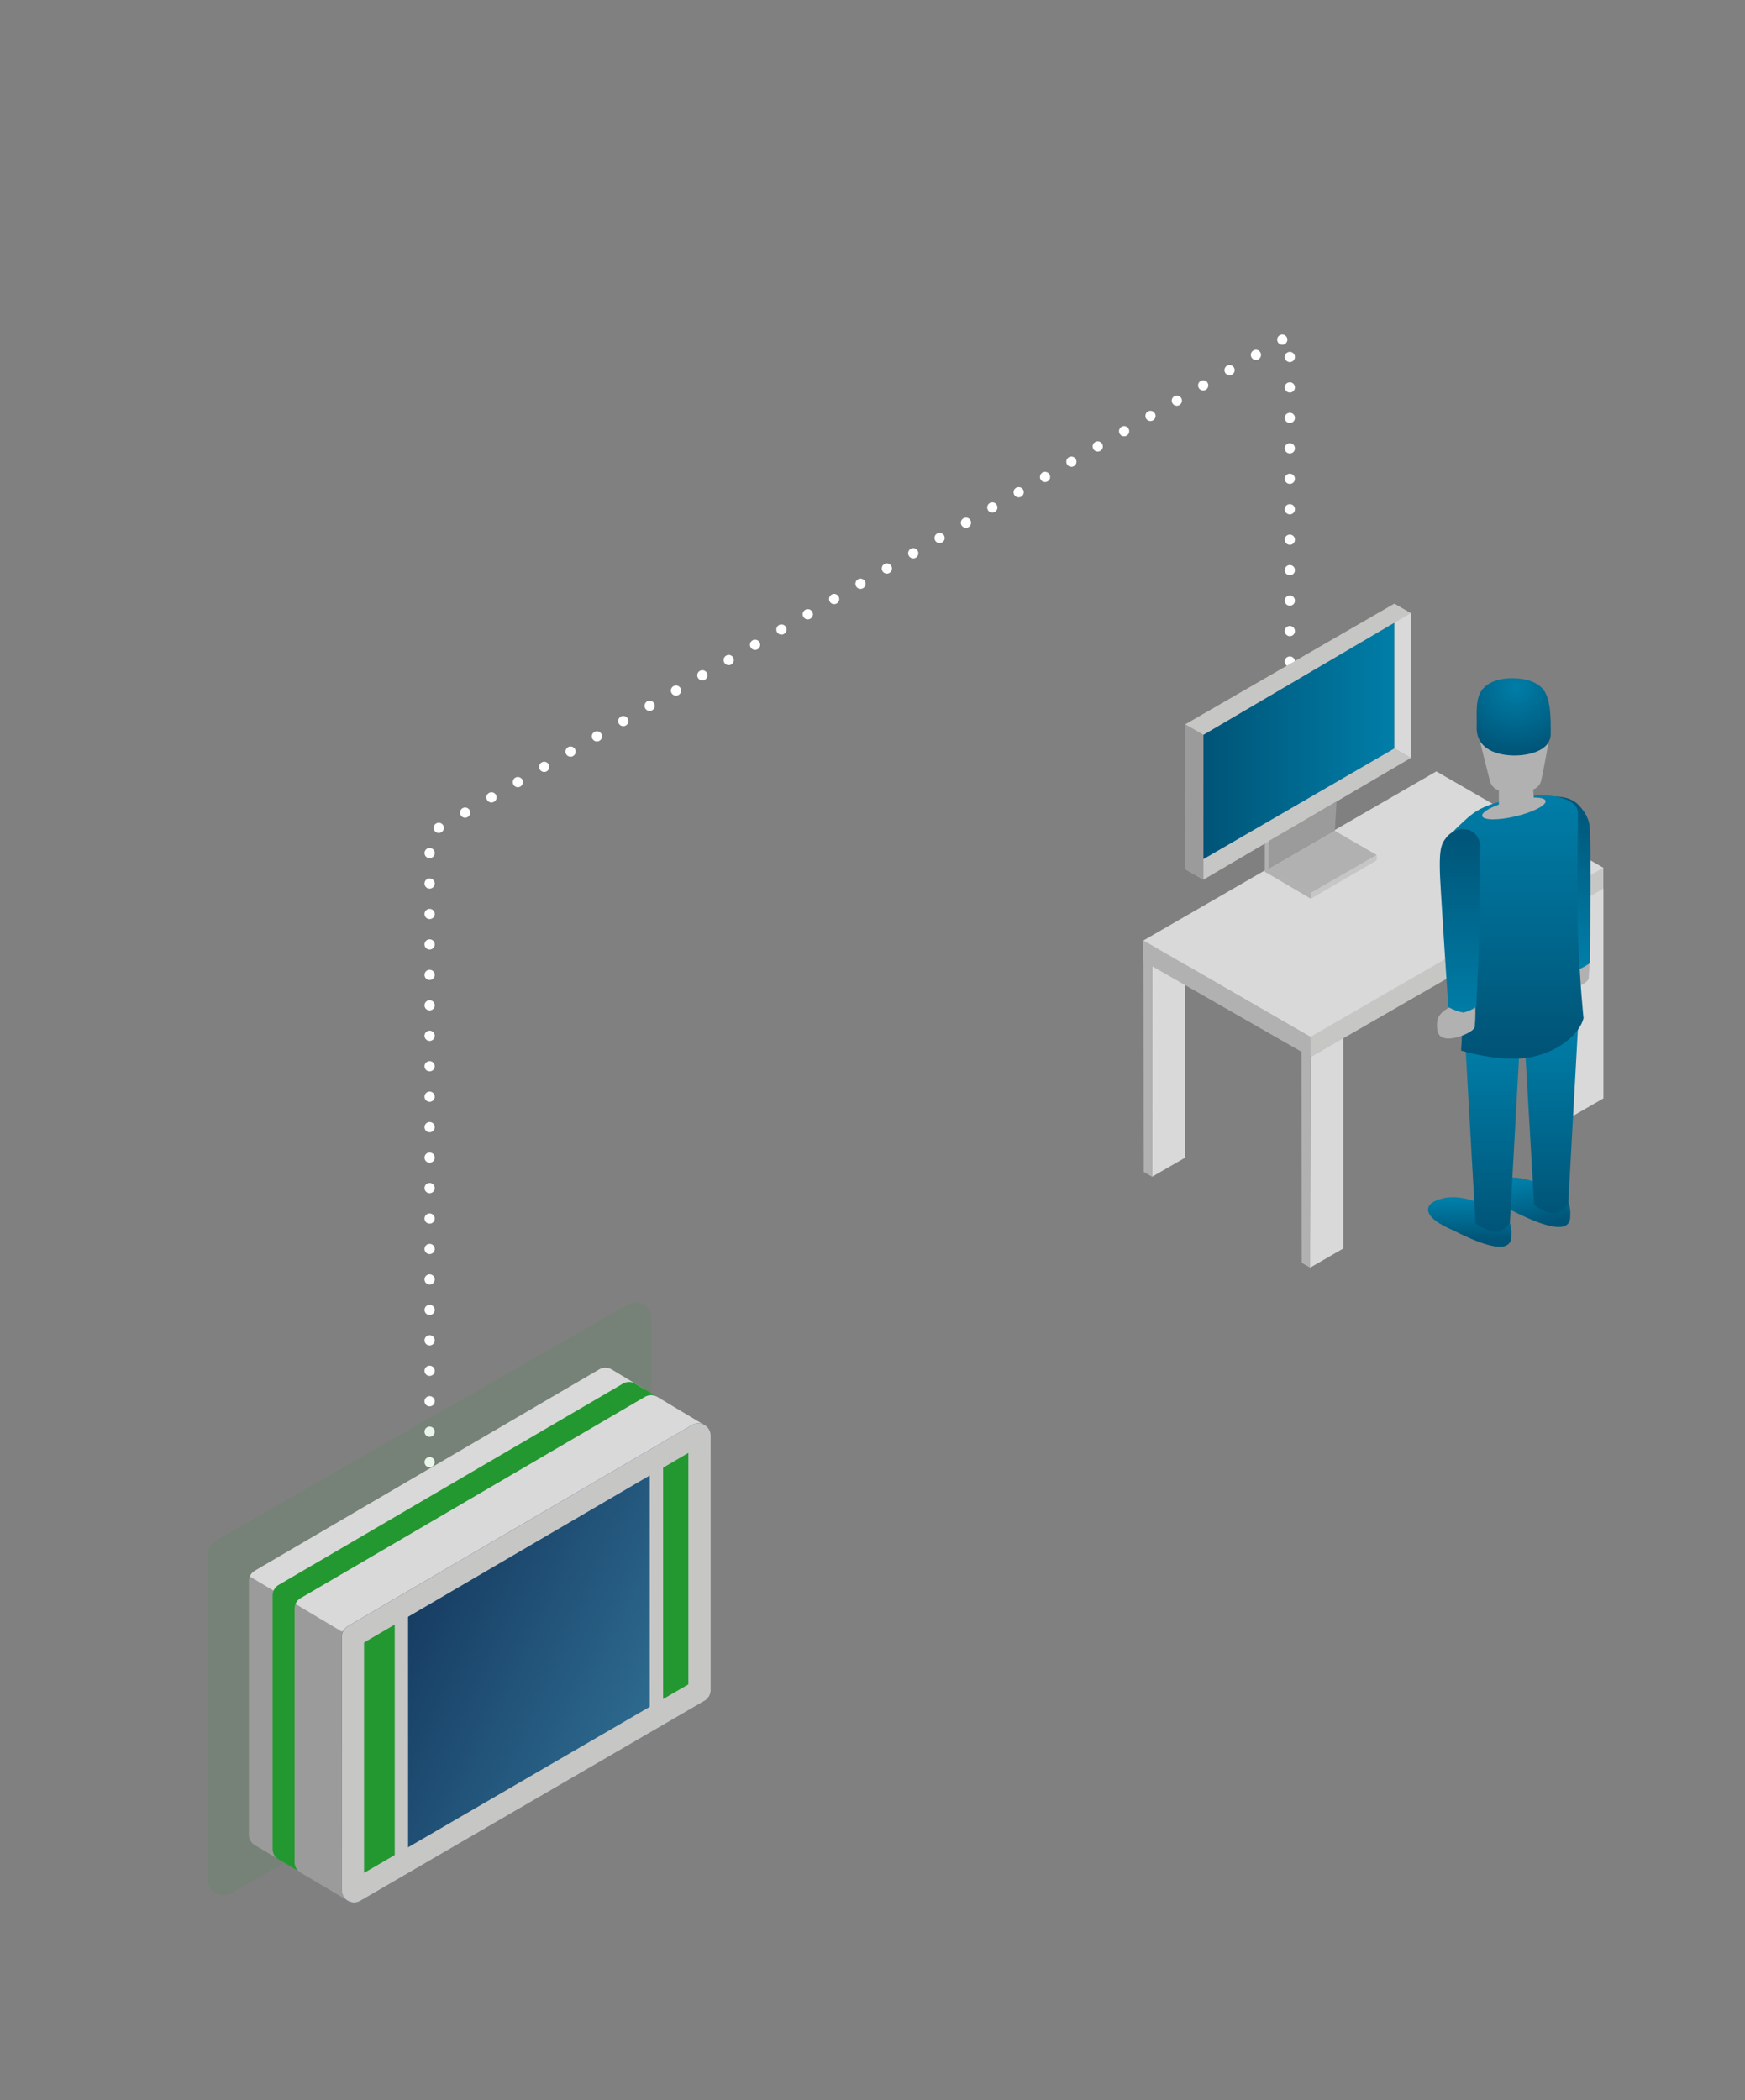 <?xml version="1.0" encoding="UTF-8"?>
<svg xmlns="http://www.w3.org/2000/svg" xmlns:xlink="http://www.w3.org/1999/xlink" id="Ebene_1" data-name="Ebene 1" viewBox="0 0 392.103 472">
  <rect x="0" y="0" width="392.103" height="472" fill="#808080" stroke="none"/>
  <defs>
    <style>
      .cls-1 {
        stroke: #fff;
        stroke-width: 2.295px;
        stroke-dasharray: 0 6.844;
        animation: dash1 0.5s linear infinite;
      }

      @keyframes dash1{
      to {
      stroke-dashoffset: 6.844;}
      }
      .arrow-set-1{
      opacity: 0;
      animation: toggle 2s linear infinite;
      }

      .arrow-set-2{
      opacity: 0;
      animation: toggle 2s linear infinite;
      animation-delay: 1s;
      }

      @keyframes toggle {
      0%    {opacity:0;}
      10%   {opacity:1;}
      50%   {opacity:0;}
      100%  {opacity:0;}
      }

      .cls-1, .cls-10, .cls-11 {
        fill: none;
      }


      .cls-1, .cls-11 {
        stroke-linecap: round;
        stroke-linejoin: round;
      }

      .cls-2, .cls-7 {
        fill: #249830;
      }

      .cls-2 {
        opacity: 0.1;
      }

      .cls-3 {
        fill: #9c9b9b;
      }

      .cls-4 {
        fill: #d9d9d9;
      }

      .cls-5 {
        fill: #254f75;
      }

      .cls-6 {
        fill: #a4a198;
      }

      .cls-8 {
        fill: url(#Unbenannter_Verlauf_6);
      }

      .cls-9 {
        fill: #c6c6c5;
      }

      .cls-10 {
        stroke: #c6c6c5;
        stroke-miterlimit: 10;
        stroke-width: 3px;
      }

      .cls-11 {
        stroke: #88bab3;
      }

      .cls-12 {
        fill: #b1b1b1;
      }

      .cls-13 {
        fill: url(#Unbenannter_Verlauf_10);
      }

      .cls-14 {
        fill: url(#Unbenannter_Verlauf_10-2);
      }

      .cls-15 {
        fill: url(#Unbenannter_Verlauf_10-3);
      }

      .cls-16 {
        fill: url(#Unbenannter_Verlauf_10-4);
      }

      .cls-17 {
        fill: url(#Unbenannter_Verlauf_10-5);
      }

      .cls-18 {
        fill: url(#Unbenannter_Verlauf_10-6);
      }

      .cls-19 {
        fill: url(#Unbenannter_Verlauf_10-7);
      }

      .cls-20 {
        fill: url(#Unbenannter_Verlauf_4);
      }

      .cls-21 {
        fill: url(#Unbenannter_Verlauf_10-8);
      }
    </style>
    <linearGradient id="Unbenannter_Verlauf_6" data-name="Unbenannter Verlauf 6" x1="85.753" y1="357.934" x2="144.067" y2="386.233" gradientUnits="userSpaceOnUse">
      <stop offset="0" stop-color="#14375d"></stop>
      <stop offset="1" stop-color="#2d698e"></stop>
    </linearGradient>
    <linearGradient id="Unbenannter_Verlauf_10" data-name="Unbenannter Verlauf 10" x1="330.198" y1="278.554" x2="330.301" y2="269.837" gradientUnits="userSpaceOnUse">
      <stop offset="0" stop-color="#005477"></stop>
      <stop offset="1" stop-color="#007ea8"></stop>
    </linearGradient>
    <linearGradient id="Unbenannter_Verlauf_10-2" x1="344.525" y1="275.332" x2="342.679" y2="265.384" xlink:href="#Unbenannter_Verlauf_10"></linearGradient>
    <linearGradient id="Unbenannter_Verlauf_10-3" x1="5207.882" y1="277.748" x2="5207.882" y2="234.227" gradientTransform="translate(-4872.512)" xlink:href="#Unbenannter_Verlauf_10"></linearGradient>
    <linearGradient id="Unbenannter_Verlauf_10-4" x1="5220.994" y1="273.596" x2="5220.994" y2="230.942" gradientTransform="translate(-4872.512)" xlink:href="#Unbenannter_Verlauf_10"></linearGradient>
    <linearGradient id="Unbenannter_Verlauf_10-5" x1="5224.298" y1="178.729" x2="5224.298" y2="217.157" gradientTransform="translate(-4872.512)" xlink:href="#Unbenannter_Verlauf_10"></linearGradient>
    <linearGradient id="Unbenannter_Verlauf_10-6" x1="5212.974" y1="236.224" x2="5212.974" y2="177.63" gradientTransform="translate(-4872.512)" xlink:href="#Unbenannter_Verlauf_10"></linearGradient>
    <linearGradient id="Unbenannter_Verlauf_10-7" x1="5200.602" y1="186.539" x2="5200.602" y2="228.941" gradientTransform="translate(-4872.512)" xlink:href="#Unbenannter_Verlauf_10"></linearGradient>
    <radialGradient id="Unbenannter_Verlauf_4" data-name="Unbenannter Verlauf 4" cx="340.625" cy="154.406" r="15.198" gradientUnits="userSpaceOnUse">
      <stop offset="0" stop-color="#007ea8"></stop>
      <stop offset="1" stop-color="#005477"></stop>
    </radialGradient>
    <linearGradient id="Unbenannter_Verlauf_10-8" x1="270.424" y1="166.524" x2="313.278" y2="166.524" xlink:href="#Unbenannter_Verlauf_10"></linearGradient>
  </defs>
  <polyline class="cls-1" points="96.535 328.591 96.535 187.24 289.826 75.341 289.826 149.211"></polyline>
  <path class="cls-2" d="M146.392,296.216v73.352a3.552,3.552,0,0,1-1.817,3.099L51.966,425.432a3.552,3.552,0,0,1-5.287-3.1V349.316a3.552,3.552,0,0,1,1.809-3.095l92.609-53.101A3.552,3.552,0,0,1,146.392,296.216Z"></path>
  <g>
    <path class="cls-3" d="M144.13,311.782l-6.704-4.023a2.745,2.745,0,0,0-2.757-.022l-77.337,45.221a2.769,2.769,0,0,0-1.41,2.413v56.931a2.732,2.732,0,0,0,1.292,2.331h0v0c.053.033.104.064.158.093l10.428,6.182L81.049,402.961l56.333-33.201a2.769,2.769,0,0,0,1.417-2.417V326.062Z"></path>
    <path class="cls-4" d="M145.048,312.335,66.521,360.479,56.135,354.292v-.019a2.89,2.89,0,0,1,1.192-1.324l77.34-45.216a2.813,2.813,0,0,1,2.762.019Z"></path>
  </g>
  <g>
    <path class="cls-5" d="M79.575,426.048a1.276,1.276,0,0,1-1.273-1.273V367.844a1.268,1.268,0,0,1,.646-1.105l77.358-45.234a1.225,1.225,0,0,1,.599-.155,1.276,1.276,0,0,1,1.273,1.273V379.816a1.268,1.268,0,0,1-.649,1.106L80.171,425.895A1.231,1.231,0,0,1,79.575,426.048Z"></path>
    <path class="cls-6" d="M156.678,323.025v56.658l-76.876,44.693V367.976l76.876-44.952m.227-3.175a2.748,2.748,0,0,0-1.355.361l-77.337,45.221a2.77,2.77,0,0,0-1.41,2.413V424.775a2.764,2.764,0,0,0,4.123,2.417l77.336-44.959a2.769,2.769,0,0,0,1.417-2.417V322.623a2.773,2.773,0,0,0-2.773-2.774Z"></path>
  </g>
  <path id="green" class="cls-7" d="M148.491,314.408l-5.74-3.455a2.745,2.745,0,0,0-2.757-.022l-77.337,45.221a2.769,2.769,0,0,0-1.41,2.413v56.931a2.732,2.732,0,0,0,1.292,2.331h0v0c.053.033.104.064.158.093l8.729,5.175,14.947-16.94L142.707,372.952a2.769,2.769,0,0,0,1.417-2.417V329.256Z"></path>
  <path class="cls-3" d="M158.025,320.111l-10.327-6.171a2.744,2.744,0,0,0-2.757-.022l-77.337,45.221a2.769,2.769,0,0,0-1.41,2.413v56.931a2.732,2.732,0,0,0,1.292,2.331h0v0c.053.033.104.064.158.093l10.428,6.182L91.321,409.142l56.333-33.201a2.769,2.769,0,0,0,1.417-2.417V332.244Z"></path>
  <path class="cls-4" d="M158.031,320.121l-81.238,46.54-10.386-6.187v-.019a2.89,2.89,0,0,1,1.192-1.324l77.34-45.216a2.813,2.813,0,0,1,2.762.019Z"></path>
  <path class="cls-8" d="M159.678,322.623v57.193a2.77,2.77,0,0,1-1.417,2.417L80.924,427.192a2.77,2.77,0,0,1-4.122-2.417V367.844a2.77,2.77,0,0,1,1.41-2.413L155.549,320.21A2.77,2.77,0,0,1,159.678,322.623Z"></path>
  <polygon class="cls-7" points="80.244 425.03 90.385 419.494 90.385 361.609 80.244 367.365 80.244 425.03"></polygon>
  <polygon class="cls-7" points="146.845 385.727 156.986 380.191 156.986 322.305 146.845 328.061 146.845 385.727"></polygon>
  <path class="cls-9" d="M154.678,326.511v52.021l-72.876,42.366V369.124l72.876-42.612m2.227-6.662a2.748,2.748,0,0,0-1.355.361l-77.337,45.221a2.77,2.77,0,0,0-1.41,2.413V424.775a2.764,2.764,0,0,0,4.123,2.417l77.336-44.959a2.769,2.769,0,0,0,1.417-2.417V322.623a2.773,2.773,0,0,0-2.773-2.774Z"></path>
  <line class="cls-10" x1="90.193" y1="362.76" x2="90.193" y2="419.768"></line>
  <line class="cls-10" x1="147.503" y1="328.609" x2="147.503" y2="385.617"></line>
  <g class="arrow-set-2">
    <g>
      <line class="cls-11" x1="119.305" y1="365.968" x2="119.305" y2="380.69"></line>
      <polyline class="cls-11" points="117.429 368.296 119.305 365.352 120.995 367.52"></polyline>
    </g>
    <g>
      <line class="cls-11" x1="124.643" y1="377.273" x2="124.643" y2="361.609"></line>
      <polyline class="cls-11" points="126.533 374.329 124.657 377.273 122.968 375.105"></polyline>
    </g>
  </g>
  <g class="arrow-set-1">
    <g>
      <line class="cls-11" x1="124.735" y1="362.225" x2="124.735" y2="376.947"></line>
      <polyline class="cls-11" points="122.86 364.553 124.735 361.609 126.425 363.777"></polyline>
    </g>
    <g>
      <line class="cls-11" x1="119.104" y1="381.149" x2="119.104" y2="365.485"></line>
      <polyline class="cls-11" points="120.995 378.204 119.119 381.149 117.429 378.98"></polyline>
    </g>
  </g>
  <g>
    <g>
      <polygon class="cls-4" points="266.319 260.156 258.878 264.452 258.904 212.496 266.319 216.777 266.319 260.156"></polygon>
      <polygon class="cls-12" points="258.878 264.452 256.995 263.365 256.927 211.356 258.904 212.496 258.878 264.452"></polygon>
    </g>
    <polygon class="cls-12" points="294.494 233.044 256.93 211.356 256.927 216.01 294.545 237.573 294.494 233.044"></polygon>
    <g>
      <polygon class="cls-4" points="301.821 280.584 294.38 284.88 294.503 237.49 301.821 233.237 301.821 280.584"></polygon>
      <polygon class="cls-12" points="294.38 284.88 292.498 283.793 292.435 236.304 294.503 237.49 294.38 284.88"></polygon>
    </g>
    <g>
      <polygon class="cls-4" points="360.287 246.84 352.846 251.127 352.968 203.83 360.286 199.586 360.287 246.84"></polygon>
      <polygon class="cls-12" points="352.846 251.127 350.963 250.042 350.9 202.647 352.968 203.83 352.846 251.127"></polygon>
    </g>
    <polygon class="cls-9" points="294.448 233.034 360.27 195.031 360.273 199.685 294.498 237.562 294.448 233.034"></polygon>
    <polygon class="cls-4" points="256.927 211.355 322.749 173.353 360.316 195.042 294.494 233.044 256.927 211.355"></polygon>
    <g>
      <path class="cls-13" d="M339.591,277.703a7.211,7.211,0,0,0-.743-3.878c-1.033-1.498-3.287-2.174-4.883-2.864-3.323-1.437-7.013-2.597-10.592-1.409-1.057.351-2.506.992-2.481,2.313.04,2.093,3.825,3.801,5.352,4.503C328.611,277.457,339.758,283.495,339.591,277.703Z"></path>
      <path class="cls-14" d="M352.825,273.271a7.211,7.211,0,0,0-.743-3.878c-1.033-1.498-3.287-2.174-4.883-2.864-3.323-1.437-7.013-2.597-10.592-1.409-1.057.351-2.506.992-2.481,2.313.04,2.093,3.825,3.801,5.352,4.503C341.845,273.026,352.992,279.064,352.825,273.271Z"></path>
      <path class="cls-12" d="M357.098,215.296a37.347,37.347,0,0,1-.13,4.621c-.216,1.122-3.856,2.628-5.882,2.614s-2.748-1.056-2.581-3.617,3.436-3.617,3.436-3.617l2.292-.794Z"></path>
      <path class="cls-15" d="M341.444,235.516l-2.175,39.276s-1.431,2.201-3.503,2.004a9.749,9.749,0,0,1-4.215-1.878l-2.255-39.639Z"></path>
      <path class="cls-16" d="M354.556,231.247l-2.175,39.276s-1.5,2.323-3.572,2.126a8.829,8.829,0,0,1-4.081-1.901L342.408,231.009Z"></path>
      <path class="cls-17" d="M348.725,198.942c-.68-5.428-1.06-11.191-1.633-15.58s-1.566-4.703-.22-4.428,5.551-.671,8.099,2.253,2.219,4.613,2.344,7.244c.154,3.24-.042,28.001-.042,28.001s-2.529,1.821-3.585,1.551a13.474,13.474,0,0,1-2.46-1.034Z"></path>
      <path class="cls-18" d="M354.556,209.563c-.374-9.576.15-25.217-.043-27.31s-4.359-4.357-12.026-3.176c-8.52,1.312-10.969,3.009-13.705,5.617-3.541,3.376-3.952,2.668-3.562,15.413s3.464,24.041,3.366,29.083-.277,6.905-.277,6.905,9.08,2.843,15.882,1.435,10.888-5.644,11.634-8.72C355.825,228.81,355.029,221.695,354.556,209.563Z"></path>
      <path class="cls-12" d="M331.501,226.153a37.347,37.347,0,0,1-.13,4.621c-.216,1.122-3.856,2.628-5.882,2.614s-2.748-1.056-2.581-3.617,3.436-3.617,3.436-3.617l2.292-.794Z"></path>
      <path class="cls-19" d="M332.521,207.384c.16-5.674-.022-11.664.131-16.255s-3.425-5.124-4.788-4.707a4.98,4.98,0,0,0-2.912,1.857c-1.155,1.433-1.544,2.732-1.397,7.921.095,3.365,1.884,30.102,1.884,30.102a10.317,10.317,0,0,0,3.337,1.244,7.311,7.311,0,0,0,2.958-1.313Z"></path>
      <ellipse class="cls-12" cx="340.169" cy="181.685" rx="7.318" ry="1.809" transform="translate(-32.884 83.929) rotate(-13.423)"></ellipse>
      <path class="cls-12" d="M348.008,166.529s-1.233,6.982-1.691,8.778a2.745,2.745,0,0,1-1.816,2.115l.291,3.512s-3.367,1.22-5.416.301-2.58,0-2.58,0l-.006-3.591a3.052,3.052,0,0,1-1.996-2.078c-.399-1.62-2.465-9.788-2.465-9.788Z"></path>
      <path class="cls-20" d="M348.447,164.902c0-2.749.127-7.694-1.672-9.943-1.593-1.991-4.568-2.545-6.981-2.545-2.255 0-4.878.526-6.472,2.254-1.995,2.163-1.406,5.828-1.512,8.543-.184,4.702,3.754,6.406,8.014,6.561C342.892,169.884,348.447,168.97,348.447,164.902Z"></path>
    </g>
    <g>
      <polygon class="cls-12" points="285.126 196.43 284.21 195.939 284.198 188.531 285.126 188.531 285.126 196.43"></polygon>
      <g>
        <g>
          <polygon class="cls-9" points="270.419 197.685 266.319 195.318 313.278 168.206 316.987 170.347 270.419 197.685"></polygon>
          <polygon class="cls-3" points="266.324 162.78 266.319 195.318 270.419 197.685 270.424 165.147 266.324 162.78"></polygon>
          <polygon class="cls-4" points="313.283 135.668 316.992 137.81 316.987 170.347 313.278 168.206 313.283 135.668"></polygon>
          <polygon class="cls-9" points="270.424 165.147 266.324 162.78 313.283 135.668 316.992 137.81 270.424 165.147"></polygon>
          <polygon class="cls-21" points="270.424 165.147 313.278 139.99 313.278 168.206 270.424 193.058 270.424 165.147"></polygon>
        </g>
        <polygon class="cls-3" points="299.937 186.736 300.319 180.147 285.108 189.019 285.108 195.298 299.937 186.736"></polygon>
        <polygon class="cls-12" points="285.108 195.298 294.494 200.728 309.351 192.15 299.959 186.728 285.108 195.298"></polygon>
      </g>
      <polygon class="cls-12" points="294.559 200.715 294.54 201.966 285.126 196.43 285.129 195.271 294.559 200.715"></polygon>
      <polygon class="cls-9" points="309.358 193.353 294.54 201.966 294.523 200.696 309.351 192.15 309.358 193.353"></polygon>
    </g>
  </g>
  <g class="arrow-set-2" data-name="arrow-set-2">
    <g>
      <line class="cls-11" x1="291.147" y1="160.368" x2="291.147" y2="175.09"></line>
      <polyline class="cls-11" points="289.271 162.696 291.147 159.752 292.837 161.92"></polyline>
    </g>
    <g>
      <line class="cls-11" x1="296.485" y1="171.673" x2="296.485" y2="156.009"></line>
      <polyline class="cls-11" points="298.375 168.729 296.499 171.673 294.809 169.505"></polyline>
    </g>
  </g>
  <g class="arrow-set-1" data-name="arrow-set-1">
    <g>
      <line class="cls-11" x1="296.577" y1="156.625" x2="296.577" y2="171.347"></line>
      <polyline class="cls-11" points="294.702 158.953 296.577 156.009 298.267 158.177"></polyline>
    </g>
    <g>
      <line class="cls-11" x1="290.946" y1="175.549" x2="290.946" y2="159.884"></line>
      <polyline class="cls-11" points="292.837 172.604 290.961 175.549 289.271 173.38"></polyline>
    </g>
  </g>
</svg>
